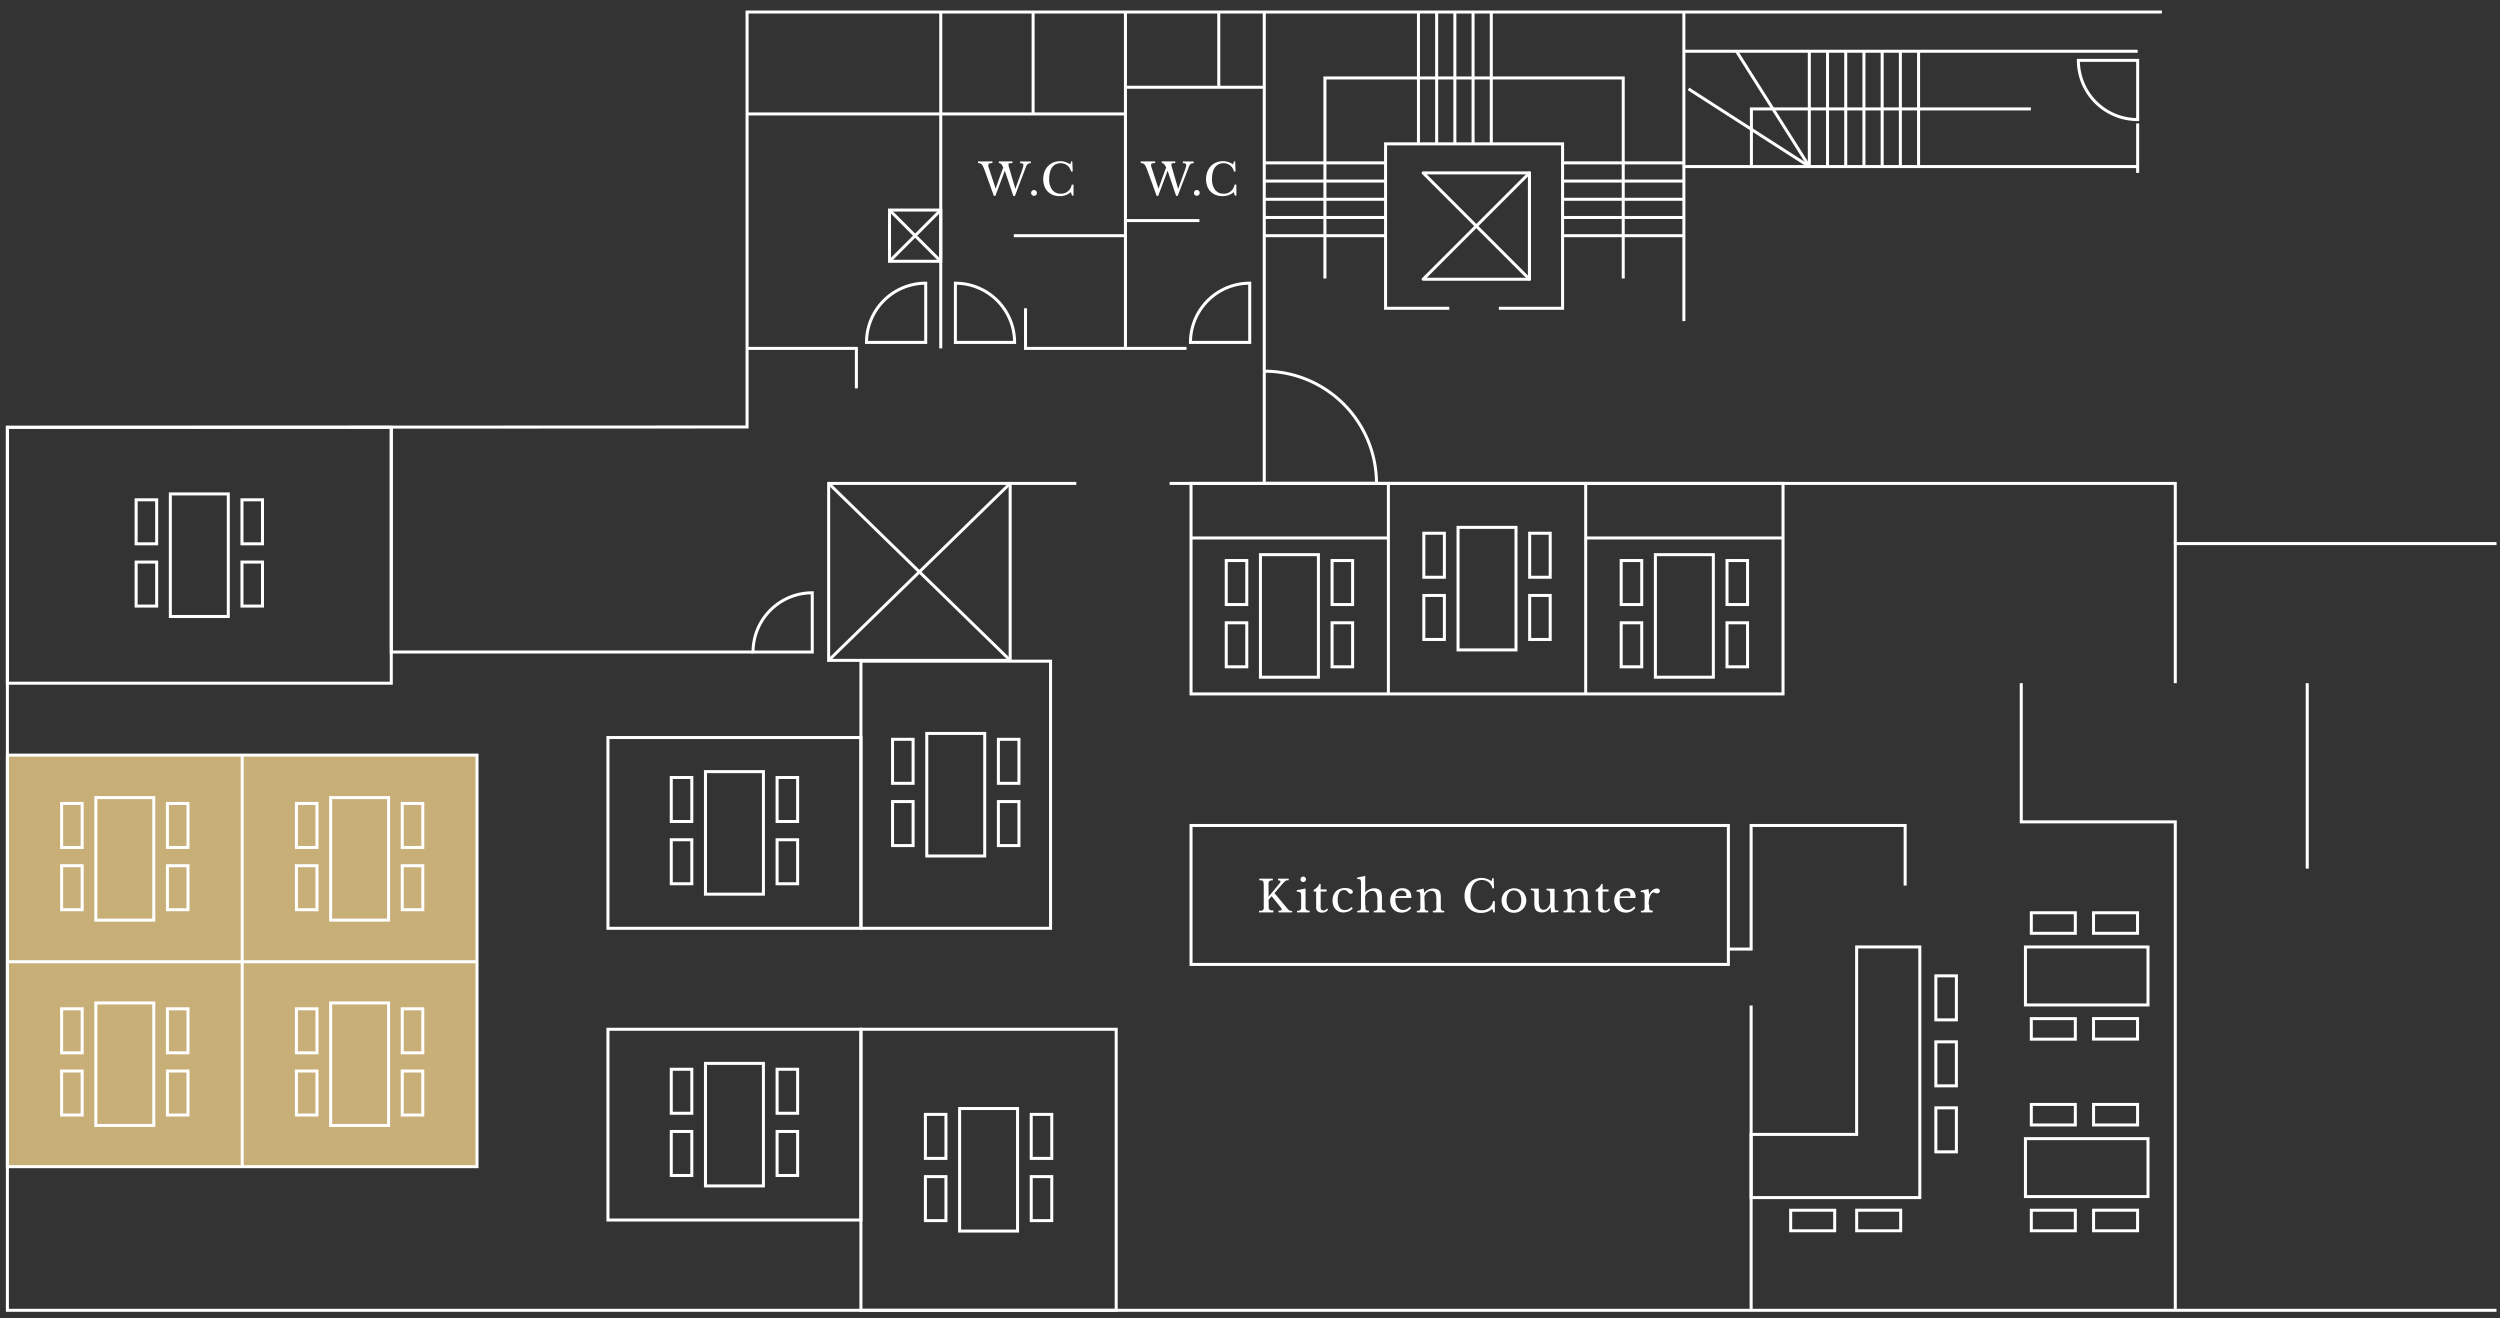 <svg xmlns="http://www.w3.org/2000/svg" viewBox="0 0 622 328"><rect x="0" y="0" width="622" height="328" fill="#333333" stroke="none"/><defs><style>.cls-1{fill:#c8af78;}.cls-1,.cls-2,.cls-3{stroke:#fff;stroke-width:0.75px;}.cls-1,.cls-2{stroke-miterlimit:10;}.cls-2,.cls-3,.cls-5{fill:none;}.cls-3{stroke-linecap:round;stroke-linejoin:round;}.cls-4{fill:#fff;}</style></defs><title>roomtype_c</title><g id="レイヤー_2" data-name="レイヤー 2"><g id="レイヤー_1-2" data-name="レイヤー 1"><rect class="cls-1" x="1.84" y="187.87" width="116.84" height="102.4"/><polyline class="cls-2" points="537.88 3 185.87 3 185.87 106.23 1.84 106.31 1.84 326 621.13 326"/><polyline class="cls-2" points="621.13 135.24 541.21 135.24 541.21 169.97"/><line class="cls-2" x1="574.04" y1="169.97" x2="574.04" y2="216.11"/><polyline class="cls-2" points="291 120.27 541.21 120.27 541.21 135.24"/><polyline class="cls-2" points="187.36 162.22 97.35 162.22 97.35 106.31"/><line class="cls-2" x1="418.95" y1="3" x2="418.95" y2="79.89"/><line class="cls-2" x1="314.55" y1="3" x2="314.55" y2="92.34"/><line class="cls-2" x1="280.01" y1="3" x2="280.01" y2="86.68"/><line class="cls-2" x1="234.06" y1="3" x2="234.06" y2="86.68"/><rect class="cls-2" x="206.17" y="120.27" width="45.16" height="44.03"/><polyline class="cls-2" points="185.87 86.68 213.07 86.68 213.07 96.63"/><polyline class="cls-2" points="295.2 86.68 255.15 86.68 255.15 76.7"/><line class="cls-2" x1="267.79" y1="120.27" x2="251.32" y2="120.27"/><line class="cls-2" x1="280.01" y1="28.35" x2="185.87" y2="28.35"/><line class="cls-2" x1="314.55" y1="21.71" x2="280.01" y2="21.71"/><line class="cls-2" x1="531.85" y1="41.44" x2="418.95" y2="41.44"/><rect class="cls-2" x="221.31" y="52.26" width="12.75" height="12.75"/><line class="cls-2" x1="435.68" y1="250.17" x2="435.68" y2="326"/><polyline class="cls-2" points="502.89 169.97 502.89 204.48 541.21 204.48 541.21 326"/><polyline class="cls-2" points="474 220.33 474 205.38 435.68 205.38 435.68 236.13 430.02 236.13"/><rect class="cls-2" x="296.33" y="205.38" width="133.69" height="34.57"/><rect class="cls-2" x="296.33" y="120.27" width="147.29" height="52.38"/><line class="cls-2" x1="345.43" y1="120.27" x2="345.43" y2="172.64"/><line class="cls-2" x1="394.52" y1="120.27" x2="394.52" y2="172.64"/><rect class="cls-2" x="214.2" y="256.08" width="63.51" height="69.92"/><rect class="cls-2" x="214.2" y="164.5" width="47.18" height="66.46"/><rect class="cls-2" x="151.26" y="256.08" width="62.94" height="47.46"/><rect class="cls-2" x="151.26" y="183.5" width="62.94" height="47.46"/><line class="cls-2" x1="118.68" y1="239.28" x2="1.84" y2="239.28"/><polyline class="cls-2" points="360.58 76.7 344.73 76.7 344.73 35.79 388.77 35.79 388.77 76.7 372.92 76.7"/><line class="cls-2" x1="251.32" y1="164.29" x2="206.17" y2="120.27"/><line class="cls-2" x1="206.17" y1="164.29" x2="251.32" y2="120.27"/><line class="cls-2" x1="296.33" y1="133.85" x2="345.43" y2="133.85"/><line class="cls-2" x1="394.52" y1="133.85" x2="443.62" y2="133.85"/><line class="cls-2" x1="388.77" y1="58.64" x2="418.95" y2="58.64"/><line class="cls-2" x1="388.77" y1="49.58" x2="418.95" y2="49.58"/><line class="cls-2" x1="388.77" y1="45.05" x2="418.95" y2="45.05"/><line class="cls-2" x1="388.77" y1="40.52" x2="418.95" y2="40.52"/><line class="cls-2" x1="388.77" y1="54.11" x2="418.95" y2="54.11"/><line class="cls-2" x1="314.55" y1="58.64" x2="344.73" y2="58.64"/><line class="cls-2" x1="314.55" y1="49.58" x2="344.73" y2="49.58"/><line class="cls-2" x1="314.55" y1="45.05" x2="344.73" y2="45.05"/><line class="cls-2" x1="314.55" y1="40.52" x2="344.73" y2="40.52"/><line class="cls-2" x1="314.55" y1="54.11" x2="344.73" y2="54.11"/><line class="cls-2" x1="352.91" y1="3" x2="352.91" y2="35.79"/><line class="cls-2" x1="361.97" y1="3" x2="361.97" y2="35.79"/><line class="cls-2" x1="366.5" y1="3" x2="366.5" y2="35.79"/><line class="cls-2" x1="371.03" y1="3" x2="371.03" y2="35.79"/><line class="cls-2" x1="357.44" y1="3" x2="357.44" y2="35.79"/><line class="cls-2" x1="450.16" y1="12.75" x2="450.16" y2="41.44"/><line class="cls-2" x1="459.22" y1="12.75" x2="459.22" y2="41.44"/><line class="cls-2" x1="463.75" y1="12.75" x2="463.75" y2="41.44"/><line class="cls-2" x1="472.81" y1="12.75" x2="472.81" y2="41.44"/><line class="cls-2" x1="477.34" y1="12.75" x2="477.34" y2="41.44"/><line class="cls-2" x1="531.85" y1="30.71" x2="531.85" y2="43.02"/><line class="cls-2" x1="468.28" y1="12.75" x2="468.28" y2="41.44"/><line class="cls-2" x1="454.69" y1="12.75" x2="454.69" y2="41.44"/><polyline class="cls-2" points="329.64 69.29 329.64 19.4 403.86 19.4 403.86 69.29"/><polyline class="cls-2" points="505.28 27.1 435.75 27.1 435.75 41.44"/><polygon class="cls-3" points="380.53 43.02 354.08 69.47 380.53 69.47 380.53 43.02"/><polygon class="cls-3" points="380.53 69.47 354.08 43.02 380.53 43.02 380.53 69.47"/><line class="cls-2" x1="418.95" y1="12.75" x2="531.85" y2="12.75"/><line class="cls-2" x1="432.04" y1="12.75" x2="450.16" y2="41.44"/><line class="cls-2" x1="420.1" y1="22.12" x2="450.16" y2="41.44"/><line class="cls-2" x1="221.31" y1="52.26" x2="234.06" y2="65.01"/><line class="cls-2" x1="234.06" y1="52.26" x2="221.31" y2="65.01"/><line class="cls-2" x1="280.01" y1="58.64" x2="252.23" y2="58.64"/><line class="cls-2" x1="298.42" y1="54.88" x2="280.01" y2="54.88"/><line class="cls-2" x1="257.04" y1="28.35" x2="257.04" y2="3"/><line class="cls-2" x1="303.23" y1="21.71" x2="303.23" y2="3"/><path class="cls-2" d="M202.09,147.49h0a0,0,0,0,1,0,0v14.73a0,0,0,0,1,0,0H187.36a0,0,0,0,1,0,0v0A14.73,14.73,0,0,1,202.09,147.49Z"/><path class="cls-2" d="M230.32,70.46h0a0,0,0,0,1,0,0V85.19a0,0,0,0,1,0,0H215.59a0,0,0,0,1,0,0v0A14.73,14.73,0,0,1,230.32,70.46Z"/><path class="cls-2" d="M310.93,70.46h0a0,0,0,0,1,0,0V85.19a0,0,0,0,1,0,0H296.19a0,0,0,0,1,0,0v0A14.73,14.73,0,0,1,310.93,70.46Z"/><path class="cls-2" d="M531.85,15h0a0,0,0,0,1,0,0V29.75a0,0,0,0,1,0,0H517.12a0,0,0,0,1,0,0v0A14.73,14.73,0,0,1,531.85,15Z" transform="translate(502.1 546.87) rotate(-90)"/><path class="cls-2" d="M314.55,92.34h27.92a0,0,0,0,1,0,0v27.92a0,0,0,0,1,0,0h0a27.92,27.92,0,0,1-27.92-27.92v0A0,0,0,0,1,314.55,92.34Z" transform="translate(657.02 212.61) rotate(180)"/><path class="cls-2" d="M237.71,70.46h14.73a0,0,0,0,1,0,0V85.19a0,0,0,0,1,0,0h0a14.73,14.73,0,0,1-14.73-14.73v0A0,0,0,0,1,237.71,70.46Z" transform="translate(490.14 155.65) rotate(-180)"/><rect class="cls-2" x="411.86" y="138" width="14.42" height="30.49"/><rect class="cls-2" x="429.68" y="139.46" width="5.11" height="10.95"/><rect class="cls-2" x="429.68" y="154.95" width="5.11" height="10.95"/><rect class="cls-2" x="403.35" y="139.46" width="5.11" height="10.95"/><rect class="cls-2" x="403.35" y="154.95" width="5.11" height="10.95"/><rect class="cls-2" x="511.96" y="227.57" width="14.42" height="30.49" transform="translate(276.36 761.99) rotate(-90)"/><rect class="cls-2" x="508.31" y="224.17" width="5.11" height="10.95" transform="translate(281.22 740.52) rotate(-90)"/><rect class="cls-2" x="523.8" y="224.17" width="5.11" height="10.95" transform="translate(296.7 756) rotate(-90)"/><rect class="cls-2" x="508.31" y="250.5" width="5.11" height="10.95" transform="translate(254.89 766.85) rotate(-90)"/><rect class="cls-2" x="523.8" y="250.5" width="5.11" height="10.95" transform="translate(270.37 782.33) rotate(-90)"/><rect class="cls-2" x="448.43" y="298.19" width="5.11" height="10.95" transform="translate(147.33 754.65) rotate(-90)"/><rect class="cls-2" x="464.86" y="298.19" width="5.11" height="10.95" transform="translate(163.75 771.07) rotate(-90)"/><rect class="cls-2" x="481.64" y="242.79" width="5.11" height="10.95"/><rect class="cls-2" x="481.64" y="275.63" width="5.11" height="10.95"/><rect class="cls-2" x="481.64" y="259.21" width="5.11" height="10.95"/><rect class="cls-2" x="511.96" y="275.25" width="14.42" height="30.49" transform="translate(228.68 809.67) rotate(-90)"/><rect class="cls-2" x="508.31" y="271.86" width="5.11" height="10.95" transform="translate(233.53 788.2) rotate(-90)"/><rect class="cls-2" x="523.8" y="271.86" width="5.11" height="10.95" transform="translate(249.02 803.69) rotate(-90)"/><rect class="cls-2" x="508.31" y="298.19" width="5.11" height="10.95" transform="translate(207.2 814.53) rotate(-90)"/><rect class="cls-2" x="523.8" y="298.19" width="5.11" height="10.95" transform="translate(222.69 830.01) rotate(-90)"/><rect class="cls-2" x="238.75" y="275.8" width="14.42" height="30.49"/><rect class="cls-2" x="256.57" y="277.26" width="5.11" height="10.95"/><rect class="cls-2" x="256.57" y="292.74" width="5.11" height="10.95"/><rect class="cls-2" x="230.24" y="277.26" width="5.11" height="10.95"/><rect class="cls-2" x="230.24" y="292.74" width="5.11" height="10.95"/><rect class="cls-2" x="230.58" y="182.48" width="14.42" height="30.49"/><rect class="cls-2" x="248.4" y="183.94" width="5.11" height="10.95"/><rect class="cls-2" x="248.4" y="199.43" width="5.11" height="10.95"/><rect class="cls-2" x="222.07" y="183.94" width="5.11" height="10.95"/><rect class="cls-2" x="222.07" y="199.43" width="5.11" height="10.95"/><rect class="cls-2" x="175.52" y="191.98" width="14.42" height="30.49"/><rect class="cls-2" x="193.34" y="193.44" width="5.11" height="10.95"/><rect class="cls-2" x="193.34" y="208.93" width="5.11" height="10.95"/><rect class="cls-2" x="167.01" y="193.44" width="5.11" height="10.95"/><rect class="cls-2" x="167.01" y="208.93" width="5.11" height="10.95"/><rect class="cls-2" x="82.26" y="198.44" width="14.42" height="30.49"/><rect class="cls-2" x="100.08" y="199.9" width="5.11" height="10.95"/><rect class="cls-2" x="100.08" y="215.39" width="5.11" height="10.95"/><rect class="cls-2" x="73.75" y="199.9" width="5.11" height="10.95"/><rect class="cls-2" x="73.75" y="215.39" width="5.11" height="10.95"/><rect class="cls-2" x="23.84" y="198.44" width="14.42" height="30.49"/><rect class="cls-2" x="41.66" y="199.9" width="5.11" height="10.95"/><rect class="cls-2" x="41.66" y="215.39" width="5.11" height="10.95"/><rect class="cls-2" x="15.33" y="199.9" width="5.11" height="10.95"/><rect class="cls-2" x="15.33" y="215.39" width="5.11" height="10.95"/><rect class="cls-2" x="42.38" y="122.89" width="14.42" height="30.49"/><rect class="cls-2" x="60.2" y="124.35" width="5.11" height="10.95"/><rect class="cls-2" x="60.2" y="139.84" width="5.11" height="10.95"/><rect class="cls-2" x="33.87" y="124.35" width="5.11" height="10.95"/><rect class="cls-2" x="33.87" y="139.84" width="5.11" height="10.95"/><rect class="cls-2" x="82.26" y="249.53" width="14.42" height="30.49"/><rect class="cls-2" x="100.08" y="250.99" width="5.11" height="10.95"/><rect class="cls-2" x="100.08" y="266.47" width="5.11" height="10.95"/><rect class="cls-2" x="73.75" y="250.99" width="5.11" height="10.95"/><rect class="cls-2" x="73.75" y="266.47" width="5.11" height="10.95"/><rect class="cls-2" x="23.84" y="249.53" width="14.42" height="30.49"/><rect class="cls-2" x="41.66" y="250.99" width="5.11" height="10.95"/><rect class="cls-2" x="41.66" y="266.47" width="5.11" height="10.95"/><rect class="cls-2" x="15.33" y="250.99" width="5.11" height="10.95"/><rect class="cls-2" x="15.33" y="266.47" width="5.11" height="10.95"/><rect class="cls-2" x="175.52" y="264.57" width="14.42" height="30.49"/><rect class="cls-2" x="193.34" y="266.03" width="5.11" height="10.95"/><rect class="cls-2" x="193.34" y="281.51" width="5.11" height="10.95"/><rect class="cls-2" x="167.01" y="266.03" width="5.11" height="10.95"/><rect class="cls-2" x="167.01" y="281.51" width="5.11" height="10.95"/><rect class="cls-2" x="362.76" y="131.21" width="14.42" height="30.49"/><rect class="cls-2" x="380.58" y="132.67" width="5.11" height="10.95"/><rect class="cls-2" x="380.58" y="148.15" width="5.11" height="10.95"/><rect class="cls-2" x="354.25" y="132.67" width="5.11" height="10.95"/><rect class="cls-2" x="354.25" y="148.15" width="5.11" height="10.95"/><rect class="cls-2" x="313.6" y="138" width="14.42" height="30.49"/><rect class="cls-2" x="331.42" y="139.46" width="5.11" height="10.95"/><rect class="cls-2" x="331.42" y="154.95" width="5.11" height="10.95"/><rect class="cls-2" x="305.09" y="139.46" width="5.11" height="10.95"/><rect class="cls-2" x="305.09" y="154.95" width="5.11" height="10.95"/><polygon class="cls-2" points="461.93 235.6 461.93 282.24 435.68 282.24 435.68 297.96 477.65 297.96 477.65 235.6 461.93 235.6"/><rect class="cls-2" x="1.84" y="106.31" width="95.51" height="63.67"/><line class="cls-2" x1="60.26" y1="290.27" x2="60.26" y2="187.87"/><path class="cls-4" d="M315.66,225.2a4.41,4.41,0,0,0,0,.69.74.74,0,0,0,.18.4.71.71,0,0,0,.36.2,3.36,3.36,0,0,0,.62,0V227h-3.57v-.41a3.36,3.36,0,0,0,.62,0,.76.76,0,0,0,.37-.19.71.71,0,0,0,.18-.39,3.62,3.62,0,0,0,0-.63v-5.13a3.9,3.9,0,0,0-.05-.67.79.79,0,0,0-.17-.38.65.65,0,0,0-.34-.17,2.7,2.7,0,0,0-.54,0v-.42h3.35v.42a2.61,2.61,0,0,0-.54.05.66.66,0,0,0-.34.18.87.87,0,0,0-.17.4,4.47,4.47,0,0,0,0,.7v2.72l2.75-3.31a.78.78,0,0,0,.22-.43c0-.21-.21-.31-.63-.31v-.42h2.66v.41a2.21,2.21,0,0,0-.39,0,1.21,1.21,0,0,0-.32.11,1.81,1.81,0,0,0-.34.26c-.12.11-.25.25-.41.43l-2.07,2.39,3.22,3.86a1.69,1.69,0,0,0,.52.45,1.47,1.47,0,0,0,.65.13V227h-3.38v-.41a1.75,1.75,0,0,0,.61-.08.23.23,0,0,0,.19-.22.54.54,0,0,0-.09-.25,2.74,2.74,0,0,0-.28-.41l-2.15-2.65-.76.89Z"/><path class="cls-4" d="M324.83,225.2a5.82,5.82,0,0,0,0,.69,1,1,0,0,0,.15.41.51.51,0,0,0,.31.2,2.27,2.27,0,0,0,.53.07V227H322.7v-.38a2.45,2.45,0,0,0,.54-.07.65.65,0,0,0,.32-.2.78.78,0,0,0,.16-.39,5.29,5.29,0,0,0,0-.63v-1.41c0-.43,0-.78,0-1.05a2.68,2.68,0,0,0-.06-.57.48.48,0,0,0-.26-.35,2.06,2.06,0,0,0-.75-.09v-.39l2.16-.41Zm-1.26-6.43a.65.65,0,0,1,.19-.48.66.66,0,0,1,.49-.2.68.68,0,0,1,.68.68.66.66,0,0,1-.2.49.65.65,0,0,1-.48.19.65.65,0,0,1-.68-.68Z"/><path class="cls-4" d="M326.84,221.81v-.41a3.91,3.91,0,0,0,.91-.68,2.37,2.37,0,0,0,.51-.82h.32v1.39h1.47v.52h-1.47v3.35a4,4,0,0,0,0,.65,1.05,1.05,0,0,0,.12.42.51.51,0,0,0,.23.23,1,1,0,0,0,.37.06.88.88,0,0,0,.47-.11,1.57,1.57,0,0,0,.38-.39l.27.21a1.15,1.15,0,0,1-.53.62,2,2,0,0,1-.94.21,1.59,1.59,0,0,1-1.11-.34,1.27,1.27,0,0,1-.38-1v-3.91Z"/><path class="cls-4" d="M336.55,226a2.74,2.74,0,0,1-1,.76,3.57,3.57,0,0,1-1.35.26,2.74,2.74,0,0,1-1.08-.21,2.39,2.39,0,0,1-.84-.61,2.65,2.65,0,0,1-.55-.94,3.86,3.86,0,0,1-.19-1.22,3.64,3.64,0,0,1,.22-1.27,2.93,2.93,0,0,1,.62-1,2.73,2.73,0,0,1,1-.62,3.6,3.6,0,0,1,1.25-.21,3.87,3.87,0,0,1,.79.07,2.43,2.43,0,0,1,.61.2,1.14,1.14,0,0,1,.4.3.63.63,0,0,1,.14.4.41.41,0,0,1-.14.34.62.62,0,0,1-.4.12.67.67,0,0,1-.33-.08,1.59,1.59,0,0,1-.34-.37,1.61,1.61,0,0,0-.42-.36,1.16,1.16,0,0,0-.53-.11,1.34,1.34,0,0,0-1.18.61,3.21,3.21,0,0,0-.4,1.78,3.51,3.51,0,0,0,.44,1.93,1.5,1.5,0,0,0,1.31.65,2.12,2.12,0,0,0,.87-.18,3,3,0,0,0,.83-.59Z"/><path class="cls-4" d="M339.73,225.2c0,.3,0,.54,0,.72a.83.83,0,0,0,.11.4.5.5,0,0,0,.27.18,3.74,3.74,0,0,0,.5.07V227H337.7v-.38a4.2,4.2,0,0,0,.51-.07.45.45,0,0,0,.28-.17.78.78,0,0,0,.13-.38,5.94,5.94,0,0,0,0-.67v-4.61c0-.44,0-.78,0-1a3.32,3.32,0,0,0-.06-.58.63.63,0,0,0-.07-.22.32.32,0,0,0-.15-.13.81.81,0,0,0-.26-.07,2.49,2.49,0,0,0-.41,0v-.38l2-.42V222h.05a2,2,0,0,1,.41-.4,3.65,3.65,0,0,1,.54-.32,3,3,0,0,1,.6-.21,2.6,2.6,0,0,1,.61-.07,2.52,2.52,0,0,1,.93.17,1.56,1.56,0,0,1,.65.48,1.67,1.67,0,0,1,.28.66,5.54,5.54,0,0,1,.09,1.12v1.76a7,7,0,0,0,0,.71.77.77,0,0,0,.12.41.44.44,0,0,0,.26.18,3.74,3.74,0,0,0,.5.07V227h-2.92v-.38a2.84,2.84,0,0,0,.5-.06.46.46,0,0,0,.28-.18.9.9,0,0,0,.12-.38,5.94,5.94,0,0,0,0-.67v-1.39a3.86,3.86,0,0,0-.29-1.75,1,1,0,0,0-1-.53,1.72,1.72,0,0,0-.94.27,1.94,1.94,0,0,0-.67.72l-.09.23a.84.84,0,0,0-.06.24c0,.08,0,.19,0,.3v1.83Z"/><path class="cls-4" d="M351.09,225.93a2.88,2.88,0,0,1-2.32,1.13,3.18,3.18,0,0,1-1.18-.21,2.47,2.47,0,0,1-.91-.61,2.79,2.79,0,0,1-.59-.93,3.38,3.38,0,0,1-.21-1.21,3.55,3.55,0,0,1,.22-1.24,2.85,2.85,0,0,1,.63-1,2.62,2.62,0,0,1,.95-.64,3,3,0,0,1,1.22-.23,2.27,2.27,0,0,1,1.65.57,2.24,2.24,0,0,1,.59,1.66c0,.11,0,.17-.06.19a.81.81,0,0,1-.28,0h-3.63c0,.06,0,.13,0,.22a2.44,2.44,0,0,0,0,.28,3.4,3.4,0,0,0,.14,1,2.39,2.39,0,0,0,.39.8,1.79,1.79,0,0,0,.62.51,1.74,1.74,0,0,0,.8.18,1.94,1.94,0,0,0,.86-.2,3.11,3.11,0,0,0,.81-.67Zm-1.81-3,.35,0a.5.5,0,0,0,.2,0,.14.14,0,0,0,.08-.09.38.38,0,0,0,0-.16,1,1,0,0,0-.33-.81,1.26,1.26,0,0,0-.89-.3c-.79,0-1.28.47-1.47,1.42Z"/><path class="cls-4" d="M354.47,225.22c0,.31,0,.54,0,.72a.69.69,0,0,0,.12.39.44.44,0,0,0,.27.18,2.59,2.59,0,0,0,.5.07V227H352.5v-.37a2.73,2.73,0,0,0,.49-.07.48.48,0,0,0,.28-.17.74.74,0,0,0,.12-.38,5.62,5.62,0,0,0,0-.66v-1.46a11.65,11.65,0,0,0-.06-1.6,1.1,1.1,0,0,0-.09-.24.29.29,0,0,0-.15-.14.75.75,0,0,0-.25-.07h-.4v-.36l1.77-.41.13,1.09h0a3,3,0,0,1,1-.81,2.71,2.71,0,0,1,1.23-.28,2.51,2.51,0,0,1,.92.16,1.48,1.48,0,0,1,.64.45,1.66,1.66,0,0,1,.26.66,5.48,5.48,0,0,1,.08,1.11v1.83a6.7,6.7,0,0,0,0,.72,1.07,1.07,0,0,0,.11.39.44.44,0,0,0,.27.18,2.74,2.74,0,0,0,.48.07V227h-2.85v-.37a2.6,2.6,0,0,0,.49-.06.49.49,0,0,0,.28-.18.9.9,0,0,0,.12-.38,6.24,6.24,0,0,0,0-.66v-1.45a7.89,7.89,0,0,0-.06-1.06,2.07,2.07,0,0,0-.22-.69.84.84,0,0,0-.39-.38,1.28,1.28,0,0,0-.58-.12,1.72,1.72,0,0,0-.91.26,1.69,1.69,0,0,0-.64.71,2,2,0,0,0-.1.21c0,.07,0,.14-.06.23s0,.19,0,.3,0,.26,0,.44Z"/><path class="cls-4" d="M371.31,218.47h.31l.1,2.54h-.41a2.63,2.63,0,0,0-.94-1.52,2.85,2.85,0,0,0-2.87-.29,2.5,2.5,0,0,0-.89.76,3.47,3.47,0,0,0-.56,1.21,6.21,6.21,0,0,0-.19,1.62,4.35,4.35,0,0,0,.74,2.73,2.54,2.54,0,0,0,2.13.95,2.65,2.65,0,0,0,2.73-2.26h.46V227h-.39l-.25-.87a4.16,4.16,0,0,1-2.8,1,4.51,4.51,0,0,1-1.69-.29,3.59,3.59,0,0,1-1.29-.85,3.71,3.71,0,0,1-.83-1.32,5,5,0,0,1-.29-1.74,5.09,5.09,0,0,1,.31-1.83,4.22,4.22,0,0,1,.86-1.42,3.78,3.78,0,0,1,1.34-.92,4.31,4.31,0,0,1,1.71-.33,3.84,3.84,0,0,1,1.24.19,5.59,5.59,0,0,1,1.27.61Z"/><path class="cls-4" d="M376.65,221a3.13,3.13,0,0,1,2.17.84,2.92,2.92,0,0,1,.67,1,2.76,2.76,0,0,1,.25,1.19,3,3,0,0,1-1.9,2.84,3,3,0,0,1-1.19.23,3.13,3.13,0,0,1-1.18-.22,2.93,2.93,0,0,1-1.63-1.61,3.15,3.15,0,0,1-.24-1.24,3,3,0,0,1,.24-1.2,2.9,2.9,0,0,1,.66-.95,3,3,0,0,1,1-.61A3.13,3.13,0,0,1,376.65,221Zm0,.53a1.56,1.56,0,0,0-.75.17,1.81,1.81,0,0,0-.57.5,2.33,2.33,0,0,0-.36.78,3.63,3.63,0,0,0-.13,1,3.75,3.75,0,0,0,.13,1,2.3,2.3,0,0,0,.36.79,1.81,1.81,0,0,0,.57.5,1.66,1.66,0,0,0,.75.17,1.73,1.73,0,0,0,.76-.17,1.75,1.75,0,0,0,.58-.51,2.31,2.31,0,0,0,.37-.79,3.66,3.66,0,0,0,.14-1,3.5,3.5,0,0,0-.14-1,2.35,2.35,0,0,0-.37-.78,1.84,1.84,0,0,0-.58-.5A1.61,1.61,0,0,0,376.65,221.54Z"/><path class="cls-4" d="M385.68,222.88c0-.3,0-.54,0-.71a1,1,0,0,0-.12-.4.49.49,0,0,0-.27-.19,3.67,3.67,0,0,0-.51-.08v-.38h2v3.38c0,.42,0,.76,0,1s0,.47.05.6a.56.56,0,0,0,.08.22.38.38,0,0,0,.14.14.91.91,0,0,0,.26.06l.42,0v.38l-1.82.14-.12-1.33h0a2.81,2.81,0,0,1-1,1,2.22,2.22,0,0,1-1.14.31,2.32,2.32,0,0,1-.9-.17,1.37,1.37,0,0,1-.92-1.15,5.5,5.5,0,0,1-.09-1.11v-1.75a7,7,0,0,0,0-.71.83.83,0,0,0-.11-.4.56.56,0,0,0-.28-.19,3.49,3.49,0,0,0-.5-.08v-.38h2v3a4.11,4.11,0,0,0,.28,1.74,1,1,0,0,0,.9.54c.65,0,1.15-.42,1.51-1.26a1.52,1.52,0,0,0,.09-.25,1.44,1.44,0,0,0,.05-.24,2.19,2.19,0,0,0,0-.3c0-.11,0-.24,0-.39Z"/><path class="cls-4" d="M391,225.22a7.2,7.2,0,0,0,0,.72.79.79,0,0,0,.11.39.49.49,0,0,0,.28.18,2.59,2.59,0,0,0,.5.07V227h-2.89v-.37a2.72,2.72,0,0,0,.5-.07.48.48,0,0,0,.28-.17A.85.85,0,0,0,390,226a5.62,5.62,0,0,0,0-.66v-1.46a9.59,9.59,0,0,0-.07-1.6,1.12,1.12,0,0,0-.08-.24.29.29,0,0,0-.15-.14.75.75,0,0,0-.25-.07H389v-.36l1.77-.41.13,1.09h0a3,3,0,0,1,1-.81,2.67,2.67,0,0,1,1.22-.28,2.52,2.52,0,0,1,.93.16,1.48,1.48,0,0,1,.64.45,1.66,1.66,0,0,1,.26.66,6.33,6.33,0,0,1,.08,1.11v1.83a6.7,6.7,0,0,0,0,.72.91.91,0,0,0,.11.39.44.44,0,0,0,.27.18,2.47,2.47,0,0,0,.48.07V227h-2.85v-.37a2.71,2.71,0,0,0,.49-.06.44.44,0,0,0,.27-.18A.78.78,0,0,0,394,226c0-.17,0-.39,0-.66v-1.45a7.89,7.89,0,0,0-.06-1.06,2.07,2.07,0,0,0-.22-.69.84.84,0,0,0-.39-.38,1.28,1.28,0,0,0-.58-.12,1.69,1.69,0,0,0-.91.26,1.78,1.78,0,0,0-.65.71l-.09.21c0,.07,0,.14-.06.23a2.53,2.53,0,0,0,0,.3c0,.12,0,.26,0,.44Z"/><path class="cls-4" d="M397,221.81v-.41a4.14,4.14,0,0,0,.91-.68,2.37,2.37,0,0,0,.51-.82h.32v1.39h1.47v.52h-1.47v3.35a5.92,5.92,0,0,0,0,.65,1.23,1.23,0,0,0,.13.42.51.51,0,0,0,.23.23,1,1,0,0,0,.37.06.83.83,0,0,0,.46-.11,1.29,1.29,0,0,0,.38-.39l.28.21a1.15,1.15,0,0,1-.53.62,2,2,0,0,1-.95.21,1.58,1.58,0,0,1-1.1-.34,1.27,1.27,0,0,1-.38-1v-3.91Z"/><path class="cls-4" d="M406.84,225.93a2.88,2.88,0,0,1-2.32,1.13,3.14,3.14,0,0,1-1.18-.21,2.4,2.4,0,0,1-.91-.61,2.64,2.64,0,0,1-.59-.93,3.38,3.38,0,0,1-.21-1.21,3.33,3.33,0,0,1,.22-1.24,2.83,2.83,0,0,1,.62-1,2.74,2.74,0,0,1,1-.64,3,3,0,0,1,1.22-.23,2.27,2.27,0,0,1,1.65.57,2.24,2.24,0,0,1,.58,1.66c0,.11,0,.17-.06.19a.78.78,0,0,1-.28,0h-3.62a1.09,1.09,0,0,0,0,.22c0,.08,0,.18,0,.28a3.74,3.74,0,0,0,.14,1,2.4,2.4,0,0,0,.4.8,1.79,1.79,0,0,0,.62.51,1.7,1.7,0,0,0,.79.18,1.91,1.91,0,0,0,.86-.2,3,3,0,0,0,.82-.67ZM405,223l.35,0a.46.46,0,0,0,.2,0,.13.13,0,0,0,.09-.09.39.39,0,0,0,0-.16,1.07,1.07,0,0,0-.32-.81,1.26,1.26,0,0,0-.89-.3c-.79,0-1.28.47-1.47,1.42Z"/><path class="cls-4" d="M410.3,225.2c0,.3,0,.54,0,.72a1,1,0,0,0,.12.4.44.44,0,0,0,.27.18,3.5,3.5,0,0,0,.5.07V227h-2.93v-.38a2.72,2.72,0,0,0,.5-.06.48.48,0,0,0,.29-.18.89.89,0,0,0,.13-.38c0-.17,0-.39,0-.67V224c0-.5,0-.89,0-1.17a1.7,1.7,0,0,0-.11-.61.4.4,0,0,0-.3-.24,2.62,2.62,0,0,0-.55,0v-.38l1.93-.42.16,1.36h0a2.28,2.28,0,0,1,.36-.6,2.32,2.32,0,0,1,.47-.47,2,2,0,0,1,.52-.3,1.44,1.44,0,0,1,.57-.11.79.79,0,0,1,.55.17.59.59,0,0,1,0,.87.68.68,0,0,1-.47.15.85.85,0,0,1-.3,0l-.22-.09-.17-.09a.41.41,0,0,0-.18-.05.82.82,0,0,0-.6.38,2.77,2.77,0,0,0-.46,1,4.73,4.73,0,0,0-.14.73,7.44,7.44,0,0,0-.05.84Z"/><path class="cls-4" d="M252.62,47l1.72-4.78c.1-.29.17-.52.22-.69a1.92,1.92,0,0,0,.06-.44.41.41,0,0,0-.18-.39,1.38,1.38,0,0,0-.64-.1v-.42h2.68v.42a1.2,1.2,0,0,0-.77.21,1.57,1.57,0,0,0-.44.68l-2.76,7.28h-.39L250,42.47l-2.35,6.27h-.38L245,42.42l-.36-.89a2.45,2.45,0,0,0-.34-.57.91.91,0,0,0-.42-.29,1.53,1.53,0,0,0-.56-.09v-.43h3.59v.43a2.05,2.05,0,0,0-.78.1.37.37,0,0,0-.23.38,1.35,1.35,0,0,0,0,.33,3.64,3.64,0,0,0,.14.44l1.67,5.1,1.35-3.81.31-.8a4.77,4.77,0,0,0,.23-.66,4.17,4.17,0,0,0-.28-.53,1.57,1.57,0,0,0-.25-.33.69.69,0,0,0-.26-.17.76.76,0,0,0-.3-.05v-.43h3.37v.43l-.51,0a1,1,0,0,0-.31.07.27.27,0,0,0-.14.14.65.65,0,0,0,0,.21,1.68,1.68,0,0,0,.06.4c0,.16.1.36.17.6Z"/><path class="cls-4" d="M256.54,48a.72.72,0,1,1,.21.51A.69.69,0,0,1,256.54,48Z"/><path class="cls-4" d="M266.49,40.15h.3l.1,2.53h-.4a2.81,2.81,0,0,0-.94-1.52,2.82,2.82,0,0,0-2.88-.28,2.31,2.31,0,0,0-.89.76,3.46,3.46,0,0,0-.55,1.21,6.08,6.08,0,0,0-.2,1.62,4.36,4.36,0,0,0,.74,2.72,2.54,2.54,0,0,0,2.14,1,2.65,2.65,0,0,0,2.73-2.26h.45v2.74h-.38l-.26-.87a4.19,4.19,0,0,1-2.8,1,4.58,4.58,0,0,1-1.69-.3,3.61,3.61,0,0,1-2.11-2.17,4.81,4.81,0,0,1-.29-1.74,5.13,5.13,0,0,1,.31-1.83,4.16,4.16,0,0,1,.86-1.42,4,4,0,0,1,1.33-.92,4.54,4.54,0,0,1,1.72-.32,3.88,3.88,0,0,1,1.24.19,5.72,5.72,0,0,1,1.27.6Z"/><path class="cls-4" d="M293.12,47l1.72-4.78a5.67,5.67,0,0,0,.22-.69,1.53,1.53,0,0,0,.07-.44.41.41,0,0,0-.18-.39,1.43,1.43,0,0,0-.65-.1v-.42H297v.42a1.22,1.22,0,0,0-.77.21,1.56,1.56,0,0,0-.43.68L293,48.74h-.38l-2.12-6.27-2.34,6.27h-.39l-2.29-6.32c-.13-.35-.25-.65-.36-.89a2.14,2.14,0,0,0-.34-.57.94.94,0,0,0-.41-.29,1.57,1.57,0,0,0-.56-.09v-.43h3.59v.43a2.08,2.08,0,0,0-.79.1.37.37,0,0,0-.23.38,1.39,1.39,0,0,0,.05.33,3.45,3.45,0,0,0,.13.44l1.67,5.1,1.36-3.81c.1-.28.2-.55.3-.8a6.86,6.86,0,0,0,.24-.66c-.1-.22-.2-.39-.28-.53a2,2,0,0,0-.25-.33.81.81,0,0,0-.27-.17.71.71,0,0,0-.29-.05v-.43h3.37v.43l-.52,0a1,1,0,0,0-.3.07.24.24,0,0,0-.14.14.46.46,0,0,0,0,.21,1.68,1.68,0,0,0,.06.4c0,.16.09.36.17.6Z"/><path class="cls-4" d="M297.05,48a.69.69,0,0,1,.2-.51.72.72,0,1,1,0,1A.69.69,0,0,1,297.05,48Z"/><path class="cls-4" d="M307,40.15h.31l.1,2.53H307a2.7,2.7,0,0,0-.94-1.52,2.64,2.64,0,0,0-1.67-.55,2.59,2.59,0,0,0-1.2.27,2.31,2.31,0,0,0-.89.76,3.47,3.47,0,0,0-.56,1.21,6.11,6.11,0,0,0-.19,1.62,4.3,4.3,0,0,0,.74,2.72,2.52,2.52,0,0,0,2.13,1,2.65,2.65,0,0,0,2.73-2.26h.46v2.74h-.39l-.25-.87a4.21,4.21,0,0,1-2.8,1,4.5,4.5,0,0,1-1.69-.3,3.59,3.59,0,0,1-2.12-2.17,5,5,0,0,1-.29-1.74,5.13,5.13,0,0,1,.31-1.83,4.32,4.32,0,0,1,.86-1.42,4.06,4.06,0,0,1,1.34-.92,4.53,4.53,0,0,1,1.71-.32,3.94,3.94,0,0,1,1.25.19,5.67,5.67,0,0,1,1.26.6Z"/></g><g id="Slice"><rect class="cls-5" width="622" height="328"/></g></g></svg>